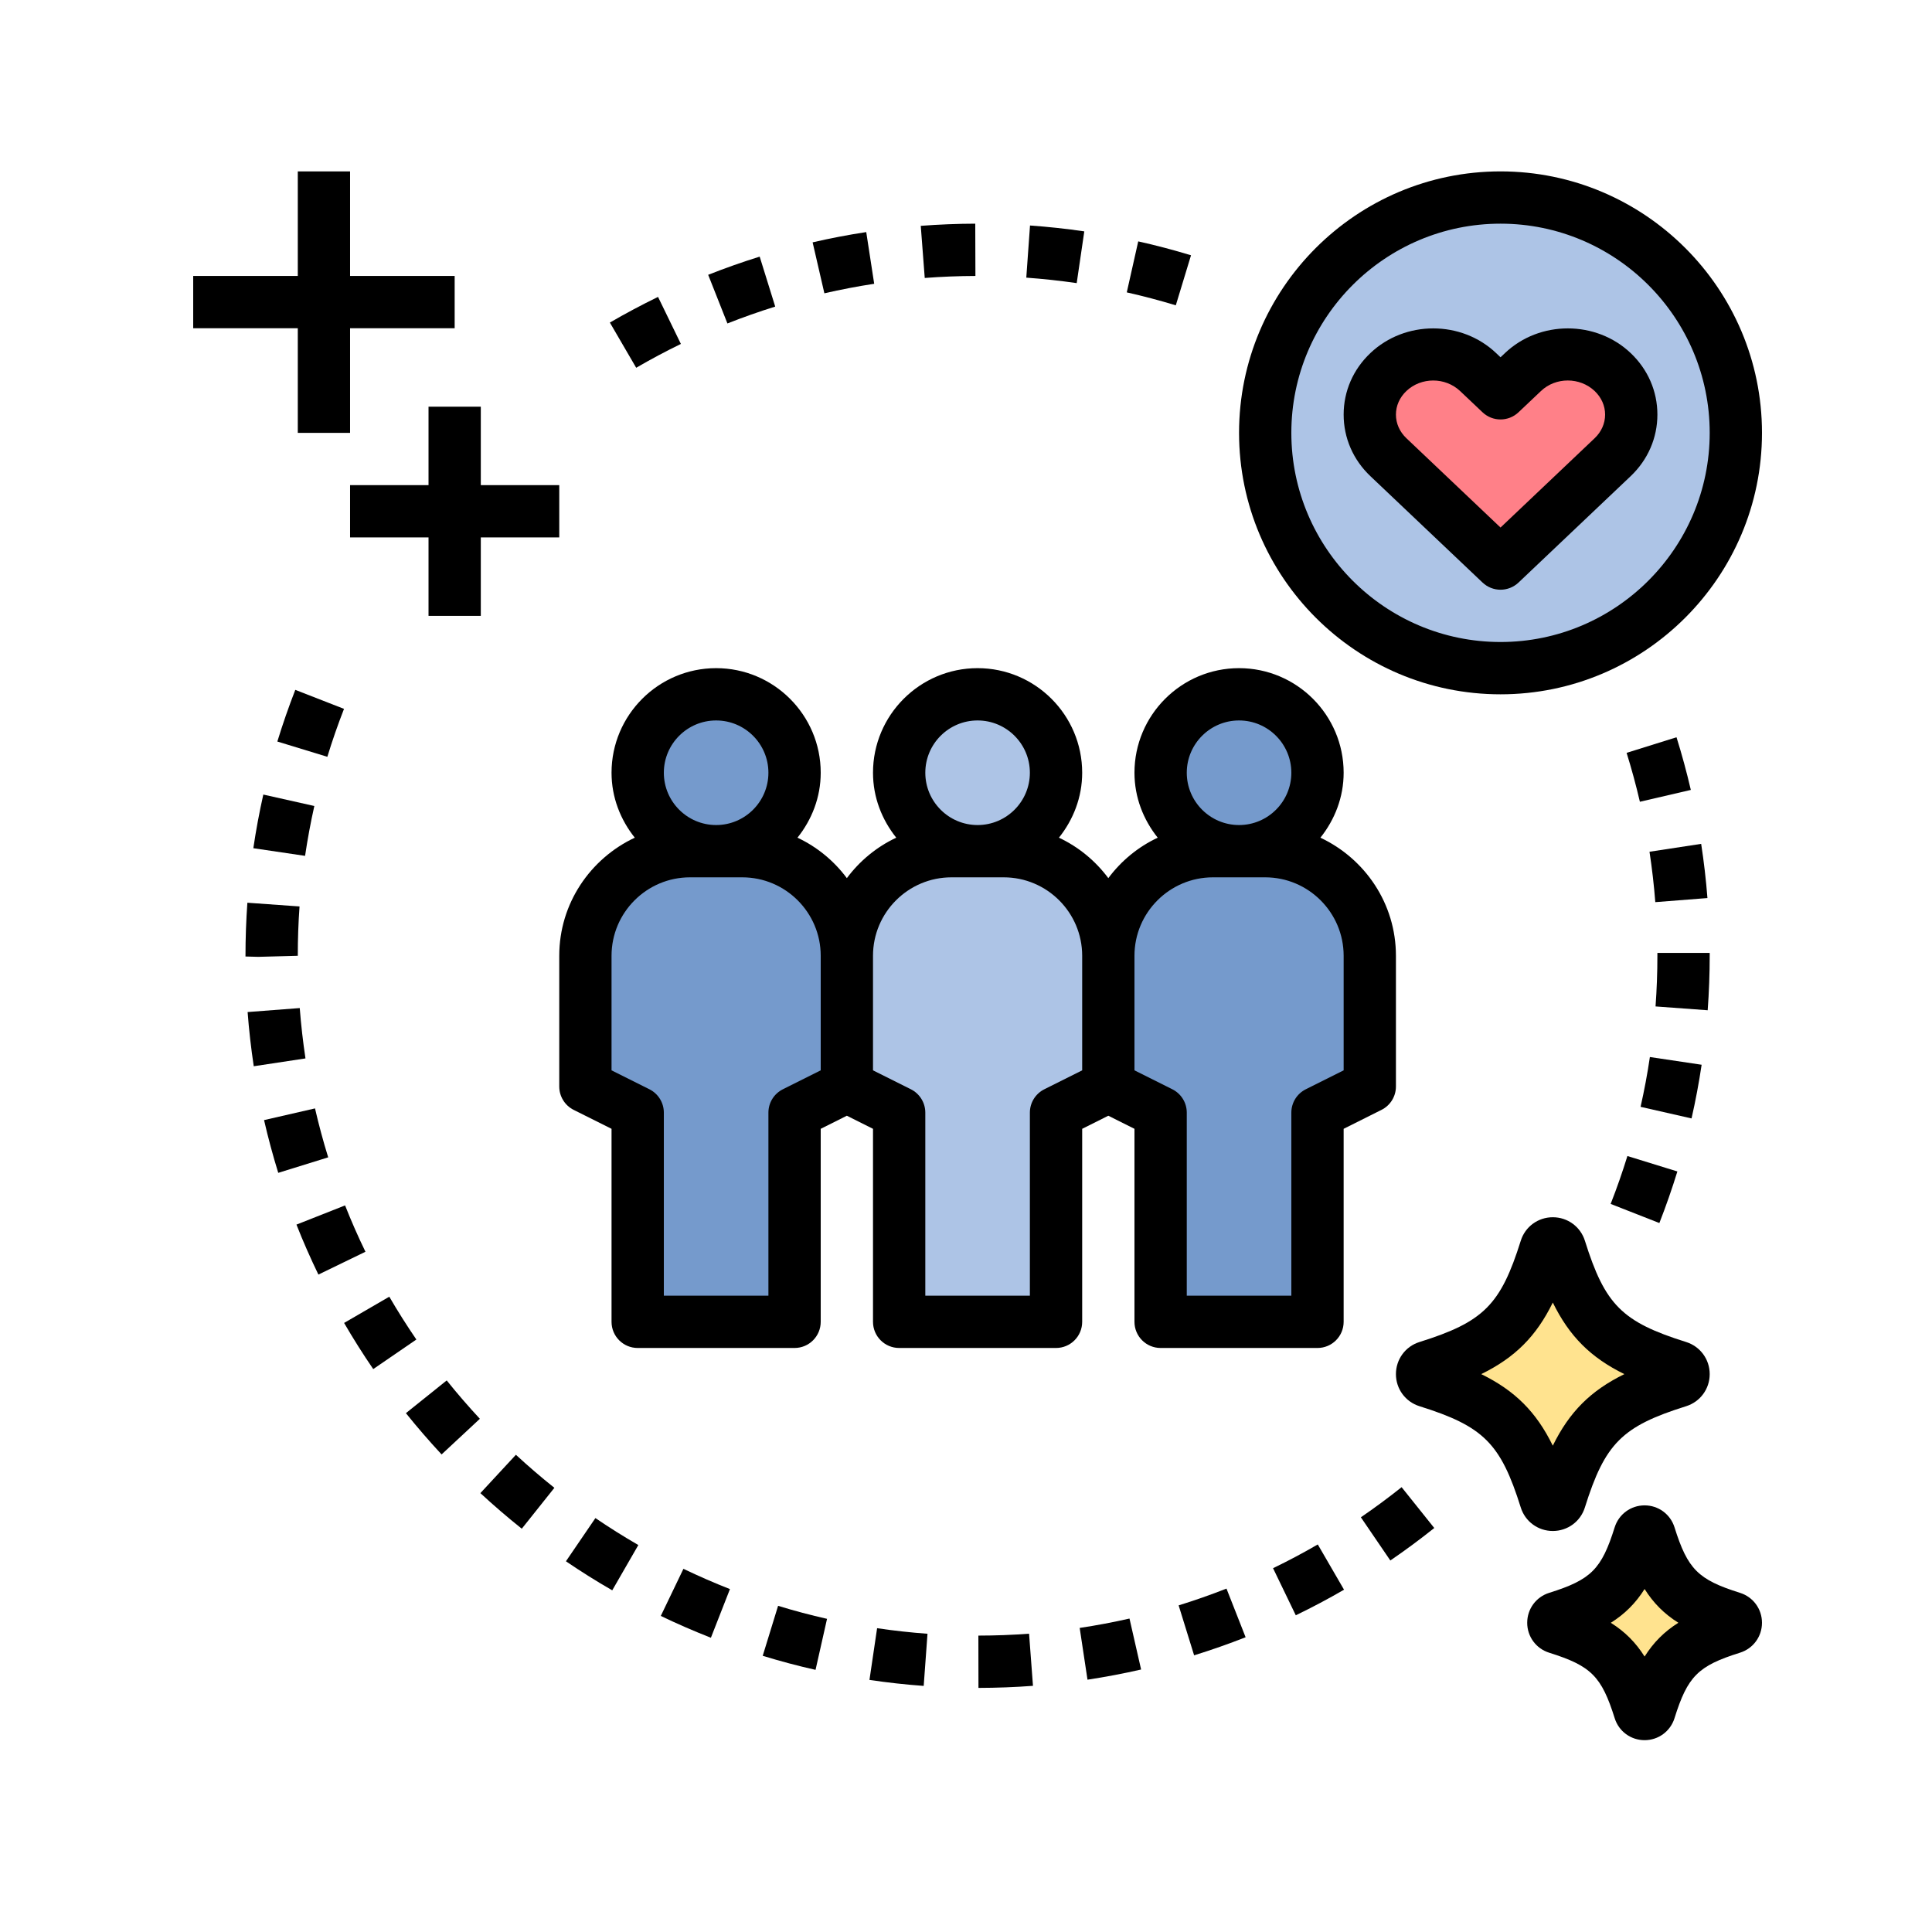 <svg xmlns="http://www.w3.org/2000/svg" xmlns:xlink="http://www.w3.org/1999/xlink" width="500" viewBox="0 0 375 375" height="500" preserveAspectRatio="xMidYMid meet"><defs><clipPath id="c93bd54412"><path d="M 240 33.266 L 342 33.266 L 342 135 L 240 135 Z M 240 33.266 " clip-rule="nonzero"></path></clipPath><clipPath id="f0ae5d3d4d"><path d="M 37.5 33.266 L 89 33.266 L 89 85 L 37.5 85 Z M 37.5 33.266 " clip-rule="nonzero"></path></clipPath><clipPath id="a2e84364a3"><path d="M 296 292 L 342 292 L 342 337.766 L 296 337.766 Z M 296 292 " clip-rule="nonzero"></path></clipPath></defs><path fill="#adc4e6" d="M 204.977 149.988 C 204.977 150.988 204.879 151.98 204.684 152.961 C 204.488 153.941 204.199 154.891 203.816 155.816 C 203.434 156.738 202.965 157.617 202.41 158.449 C 201.855 159.277 201.223 160.047 200.516 160.754 C 199.809 161.461 199.039 162.094 198.207 162.648 C 197.379 163.203 196.5 163.672 195.578 164.055 C 194.652 164.438 193.699 164.727 192.719 164.922 C 191.738 165.117 190.75 165.215 189.75 165.215 C 188.75 165.215 187.762 165.117 186.781 164.922 C 185.801 164.727 184.848 164.438 183.922 164.055 C 183 163.672 182.121 163.203 181.293 162.648 C 180.461 162.094 179.691 161.461 178.984 160.754 C 178.277 160.047 177.645 159.277 177.09 158.449 C 176.535 157.617 176.066 156.738 175.684 155.816 C 175.301 154.891 175.012 153.941 174.816 152.961 C 174.621 151.98 174.523 150.988 174.523 149.988 C 174.523 148.988 174.621 148 174.816 147.02 C 175.012 146.039 175.301 145.086 175.684 144.164 C 176.066 143.238 176.535 142.363 177.09 141.531 C 177.645 140.699 178.277 139.93 178.984 139.223 C 179.691 138.516 180.461 137.887 181.293 137.332 C 182.121 136.773 183 136.305 183.922 135.922 C 184.848 135.539 185.801 135.25 186.781 135.059 C 187.762 134.863 188.75 134.766 189.75 134.766 C 190.75 134.766 191.738 134.863 192.719 135.059 C 193.699 135.25 194.652 135.539 195.578 135.922 C 196.5 136.305 197.379 136.773 198.207 137.332 C 199.039 137.887 199.809 138.516 200.516 139.223 C 201.223 139.93 201.855 140.699 202.41 141.531 C 202.965 142.363 203.434 143.238 203.816 144.164 C 204.199 145.086 204.488 146.039 204.684 147.02 C 204.879 148 204.977 148.988 204.977 149.988 Z M 204.977 149.988 " fill-opacity="1" fill-rule="nonzero"></path><path fill="#adc4e6" d="M 194.824 165.215 L 184.676 165.215 C 173.465 165.215 164.375 174.305 164.375 185.516 L 164.375 210.891 L 174.523 215.965 L 174.523 256.562 L 204.977 256.562 L 204.977 215.965 L 215.125 210.891 L 215.125 185.516 C 215.125 174.305 206.035 165.215 194.824 165.215 Z M 194.824 165.215 " fill-opacity="1" fill-rule="nonzero"></path><path fill="#759acc" d="M 255.727 149.988 C 255.727 150.988 255.629 151.98 255.434 152.961 C 255.238 153.941 254.949 154.891 254.566 155.816 C 254.184 156.738 253.715 157.617 253.16 158.449 C 252.605 159.277 251.973 160.047 251.266 160.754 C 250.559 161.461 249.789 162.094 248.957 162.648 C 248.129 163.203 247.25 163.672 246.328 164.055 C 245.402 164.438 244.449 164.727 243.469 164.922 C 242.488 165.117 241.5 165.215 240.5 165.215 C 239.5 165.215 238.512 165.117 237.531 164.922 C 236.551 164.727 235.598 164.438 234.672 164.055 C 233.75 163.672 232.871 163.203 232.043 162.648 C 231.211 162.094 230.441 161.461 229.734 160.754 C 229.027 160.047 228.395 159.277 227.84 158.449 C 227.285 157.617 226.816 156.738 226.434 155.816 C 226.051 154.891 225.762 153.941 225.566 152.961 C 225.371 151.98 225.273 150.988 225.273 149.988 C 225.273 148.988 225.371 148 225.566 147.02 C 225.762 146.039 226.051 145.086 226.434 144.164 C 226.816 143.238 227.285 142.363 227.84 141.531 C 228.395 140.699 229.027 139.93 229.734 139.223 C 230.441 138.516 231.211 137.887 232.043 137.332 C 232.871 136.773 233.75 136.305 234.672 135.922 C 235.598 135.539 236.551 135.25 237.531 135.059 C 238.512 134.863 239.5 134.766 240.5 134.766 C 241.5 134.766 242.488 134.863 243.469 135.059 C 244.449 135.25 245.402 135.539 246.328 135.922 C 247.25 136.305 248.129 136.773 248.957 137.332 C 249.789 137.887 250.559 138.516 251.266 139.223 C 251.973 139.93 252.605 140.699 253.16 141.531 C 253.715 142.363 254.184 143.238 254.566 144.164 C 254.949 145.086 255.238 146.039 255.434 147.02 C 255.629 148 255.727 148.988 255.727 149.988 Z M 255.727 149.988 " fill-opacity="1" fill-rule="nonzero"></path><path fill="#759acc" d="M 245.574 165.215 L 235.426 165.215 C 224.215 165.215 215.125 174.305 215.125 185.516 L 215.125 210.891 L 225.273 215.965 L 225.273 256.562 L 255.727 256.562 L 255.727 215.965 L 265.875 210.891 L 265.875 185.516 C 265.875 174.305 256.785 165.215 245.574 165.215 Z M 245.574 165.215 " fill-opacity="1" fill-rule="nonzero"></path><path fill="#759acc" d="M 154.227 149.988 C 154.227 150.988 154.129 151.98 153.934 152.961 C 153.738 153.941 153.449 154.891 153.066 155.816 C 152.684 156.738 152.215 157.617 151.66 158.449 C 151.105 159.277 150.473 160.047 149.766 160.754 C 149.059 161.461 148.289 162.094 147.457 162.648 C 146.629 163.203 145.75 163.672 144.828 164.055 C 143.902 164.438 142.949 164.727 141.969 164.922 C 140.988 165.117 140 165.215 139 165.215 C 138 165.215 137.012 165.117 136.031 164.922 C 135.051 164.727 134.098 164.438 133.172 164.055 C 132.25 163.672 131.371 163.203 130.543 162.648 C 129.711 162.094 128.941 161.461 128.234 160.754 C 127.527 160.047 126.895 159.277 126.34 158.449 C 125.785 157.617 125.316 156.738 124.934 155.816 C 124.551 154.891 124.262 153.941 124.066 152.961 C 123.871 151.98 123.773 150.988 123.773 149.988 C 123.773 148.988 123.871 148 124.066 147.02 C 124.262 146.039 124.551 145.086 124.934 144.164 C 125.316 143.238 125.785 142.363 126.34 141.531 C 126.895 140.699 127.527 139.93 128.234 139.223 C 128.941 138.516 129.711 137.887 130.543 137.332 C 131.371 136.773 132.25 136.305 133.172 135.922 C 134.098 135.539 135.051 135.25 136.031 135.059 C 137.012 134.863 138 134.766 139 134.766 C 140 134.766 140.988 134.863 141.969 135.059 C 142.949 135.25 143.902 135.539 144.828 135.922 C 145.75 136.305 146.629 136.773 147.457 137.332 C 148.289 137.887 149.059 138.516 149.766 139.223 C 150.473 139.93 151.105 140.699 151.66 141.531 C 152.215 142.363 152.684 143.238 153.066 144.164 C 153.449 145.086 153.738 146.039 153.934 147.02 C 154.129 148 154.227 148.988 154.227 149.988 Z M 154.227 149.988 " fill-opacity="1" fill-rule="nonzero"></path><path fill="#759acc" d="M 144.074 165.215 L 133.926 165.215 C 122.715 165.215 113.625 174.305 113.625 185.516 L 113.625 210.891 L 123.773 215.965 L 123.773 256.562 L 154.227 256.562 L 154.227 215.965 L 164.375 210.891 L 164.375 185.516 C 164.375 174.305 155.285 165.215 144.074 165.215 Z M 144.074 165.215 " fill-opacity="1" fill-rule="nonzero"></path><path fill="#ffe38f" d="M 325.766 265.332 C 311.797 260.953 307.16 256.316 302.781 242.348 C 302.359 241.004 300.441 241.004 300.02 242.348 C 295.641 256.316 291 260.953 277.035 265.332 C 275.691 265.754 275.691 267.672 277.035 268.094 C 291 272.473 295.641 277.113 300.02 291.078 C 300.441 292.426 302.359 292.426 302.781 291.078 C 307.16 277.113 311.797 272.473 325.766 268.094 C 327.109 267.672 327.109 265.754 325.766 265.332 Z M 325.766 265.332 " fill-opacity="1" fill-rule="nonzero"></path><path fill="#ffe38f" d="M 336.219 314.012 C 326.469 310.957 323.234 307.719 320.176 297.973 C 319.883 297.031 318.543 297.031 318.25 297.973 C 315.195 307.719 311.957 310.957 302.207 314.012 C 301.27 314.309 301.27 315.648 302.207 315.941 C 311.957 318.996 315.195 322.234 318.25 331.984 C 318.543 332.922 319.883 332.922 320.176 331.984 C 323.234 322.234 326.469 318.996 336.219 315.941 C 337.16 315.648 337.16 314.309 336.219 314.012 Z M 336.219 314.012 " fill-opacity="1" fill-rule="nonzero"></path><path fill="#adc4e6" d="M 336.926 84.016 C 336.926 85.512 336.852 87.004 336.703 88.492 C 336.559 89.98 336.34 91.457 336.047 92.926 C 335.754 94.391 335.391 95.84 334.957 97.273 C 334.523 98.703 334.02 100.109 333.449 101.492 C 332.875 102.875 332.238 104.227 331.531 105.547 C 330.828 106.863 330.059 108.145 329.227 109.391 C 328.395 110.633 327.508 111.832 326.559 112.988 C 325.609 114.148 324.605 115.254 323.547 116.312 C 322.488 117.367 321.383 118.371 320.227 119.32 C 319.07 120.27 317.871 121.16 316.625 121.992 C 315.383 122.824 314.102 123.59 312.781 124.297 C 311.461 125 310.109 125.641 308.73 126.211 C 307.348 126.785 305.941 127.289 304.508 127.723 C 303.078 128.156 301.629 128.52 300.16 128.812 C 298.695 129.102 297.215 129.324 295.727 129.469 C 294.238 129.617 292.746 129.688 291.25 129.688 C 289.754 129.688 288.262 129.617 286.773 129.469 C 285.285 129.324 283.805 129.102 282.34 128.812 C 280.871 128.52 279.422 128.156 277.992 127.723 C 276.559 127.289 275.152 126.785 273.77 126.211 C 272.391 125.641 271.039 125 269.719 124.297 C 268.398 123.59 267.117 122.824 265.875 121.992 C 264.629 121.16 263.43 120.27 262.273 119.32 C 261.117 118.371 260.012 117.367 258.953 116.312 C 257.895 115.254 256.891 114.148 255.941 112.988 C 254.992 111.832 254.105 110.633 253.273 109.391 C 252.441 108.145 251.672 106.863 250.969 105.547 C 250.262 104.227 249.625 102.875 249.051 101.492 C 248.48 100.109 247.977 98.703 247.543 97.273 C 247.109 95.84 246.746 94.391 246.453 92.926 C 246.16 91.457 245.941 89.98 245.797 88.492 C 245.648 87.004 245.574 85.512 245.574 84.016 C 245.574 82.52 245.648 81.027 245.793 79.539 C 245.941 78.047 246.16 76.57 246.453 75.102 C 246.746 73.637 247.109 72.188 247.543 70.754 C 247.977 69.324 248.48 67.918 249.051 66.535 C 249.625 65.152 250.262 63.801 250.969 62.484 C 251.672 61.164 252.441 59.883 253.273 58.637 C 254.105 57.395 254.992 56.195 255.941 55.039 C 256.891 53.883 257.895 52.773 258.953 51.719 C 260.012 50.66 261.117 49.656 262.273 48.707 C 263.43 47.758 264.629 46.867 265.875 46.035 C 267.117 45.207 268.398 44.438 269.719 43.734 C 271.039 43.027 272.391 42.387 273.77 41.816 C 275.152 41.242 276.559 40.738 277.992 40.305 C 279.422 39.871 280.871 39.508 282.34 39.219 C 283.805 38.926 285.285 38.707 286.773 38.559 C 288.262 38.414 289.754 38.34 291.25 38.34 C 292.746 38.34 294.238 38.414 295.727 38.559 C 297.215 38.707 298.695 38.926 300.16 39.219 C 301.629 39.508 303.078 39.871 304.508 40.305 C 305.941 40.738 307.348 41.242 308.73 41.816 C 310.109 42.387 311.461 43.027 312.781 43.734 C 314.102 44.438 315.383 45.207 316.625 46.035 C 317.871 46.867 319.07 47.758 320.227 48.707 C 321.383 49.656 322.488 50.66 323.547 51.719 C 324.605 52.773 325.609 53.883 326.559 55.039 C 327.508 56.195 328.395 57.395 329.227 58.637 C 330.059 59.883 330.828 61.164 331.531 62.484 C 332.238 63.801 332.875 65.152 333.449 66.535 C 334.02 67.918 334.523 69.324 334.957 70.754 C 335.391 72.188 335.754 73.637 336.047 75.102 C 336.34 76.57 336.559 78.047 336.703 79.539 C 336.852 81.027 336.926 82.52 336.926 84.016 Z M 336.926 84.016 " fill-opacity="1" fill-rule="nonzero"></path><path fill="#ff8088" d="M 295.605 72.211 L 291.25 76.34 L 286.895 72.211 C 282.086 67.648 274.289 67.648 269.484 72.211 C 264.672 76.773 264.672 84.172 269.484 88.734 L 291.25 109.391 L 313.016 88.734 C 317.828 84.172 317.828 76.773 313.016 72.211 C 308.211 67.648 300.41 67.648 295.605 72.211 Z M 295.605 72.211 " fill-opacity="1" fill-rule="nonzero"></path><path fill="#000000" d="M 260.801 256.562 L 260.801 219.102 L 268.145 215.426 C 269.863 214.57 270.949 212.812 270.949 210.891 L 270.949 185.516 C 270.949 175.363 264.922 166.652 256.289 162.594 C 259.062 159.121 260.801 154.773 260.801 149.988 C 260.801 138.793 251.695 129.688 240.5 129.688 C 229.305 129.688 220.199 138.793 220.199 149.988 C 220.199 154.773 221.938 159.121 224.711 162.594 C 220.895 164.387 217.617 167.098 215.125 170.445 C 212.629 167.098 209.355 164.387 205.539 162.594 C 208.312 159.121 210.051 154.773 210.051 149.988 C 210.051 138.793 200.945 129.688 189.75 129.688 C 178.555 129.688 169.449 138.793 169.449 149.988 C 169.449 154.773 171.188 159.121 173.961 162.594 C 170.145 164.387 166.867 167.098 164.375 170.445 C 161.879 167.098 158.605 164.387 154.789 162.594 C 157.562 159.121 159.301 154.773 159.301 149.988 C 159.301 138.793 150.195 129.688 139 129.688 C 127.805 129.688 118.699 138.793 118.699 149.988 C 118.699 154.773 120.438 159.121 123.211 162.594 C 114.578 166.652 108.551 175.363 108.551 185.516 L 108.551 210.891 C 108.551 212.812 109.637 214.57 111.355 215.43 L 118.699 219.102 L 118.699 256.562 C 118.699 259.371 120.973 261.641 123.773 261.641 L 154.227 261.641 C 157.027 261.641 159.301 259.371 159.301 256.562 L 159.301 219.102 L 164.375 216.562 L 169.449 219.102 L 169.449 256.562 C 169.449 259.371 171.723 261.641 174.523 261.641 L 204.977 261.641 C 207.777 261.641 210.051 259.371 210.051 256.562 L 210.051 219.102 L 215.125 216.562 L 220.199 219.102 L 220.199 256.562 C 220.199 259.371 222.473 261.641 225.273 261.641 L 255.727 261.641 C 258.527 261.641 260.801 259.371 260.801 256.562 Z M 240.5 139.84 C 246.098 139.84 250.648 144.391 250.648 149.988 C 250.648 155.586 246.098 160.141 240.5 160.141 C 234.902 160.141 230.352 155.586 230.352 149.988 C 230.352 144.391 234.902 139.84 240.5 139.84 Z M 189.75 139.84 C 195.348 139.84 199.898 144.391 199.898 149.988 C 199.898 155.586 195.348 160.141 189.75 160.141 C 184.152 160.141 179.602 155.586 179.602 149.988 C 179.602 144.391 184.152 139.84 189.75 139.84 Z M 139 139.84 C 144.598 139.84 149.148 144.391 149.148 149.988 C 149.148 155.586 144.598 160.141 139 160.141 C 133.402 160.141 128.852 155.586 128.852 149.988 C 128.852 144.391 133.402 139.84 139 139.84 Z M 151.957 211.426 C 150.234 212.285 149.148 214.039 149.148 215.965 L 149.148 251.488 L 128.852 251.488 L 128.852 215.965 C 128.852 214.039 127.766 212.285 126.043 211.422 L 118.699 207.754 L 118.699 185.516 C 118.699 177.121 125.531 170.289 133.926 170.289 L 144.074 170.289 C 152.469 170.289 159.301 177.121 159.301 185.516 L 159.301 207.754 Z M 202.707 211.426 C 200.984 212.285 199.898 214.039 199.898 215.965 L 199.898 251.488 L 179.602 251.488 L 179.602 215.965 C 179.602 214.039 178.516 212.285 176.793 211.422 L 169.449 207.754 L 169.449 185.516 C 169.449 177.121 176.281 170.289 184.676 170.289 L 194.824 170.289 C 203.219 170.289 210.051 177.121 210.051 185.516 L 210.051 207.754 Z M 250.648 215.965 L 250.648 251.488 L 230.352 251.488 L 230.352 215.965 C 230.352 214.039 229.266 212.285 227.543 211.422 L 220.199 207.754 L 220.199 185.516 C 220.199 177.121 227.031 170.289 235.426 170.289 L 245.574 170.289 C 253.969 170.289 260.801 177.121 260.801 185.516 L 260.801 207.754 L 253.457 211.426 C 251.734 212.285 250.648 214.039 250.648 215.965 Z M 250.648 215.965 " fill-opacity="1" fill-rule="nonzero"></path><g clip-path="url(#c93bd54412)"><path fill="#000000" d="M 291.25 33.266 C 263.266 33.266 240.5 56.031 240.5 84.016 C 240.5 111.996 263.266 134.766 291.25 134.766 C 319.234 134.766 342 111.996 342 84.016 C 342 56.031 319.234 33.266 291.25 33.266 Z M 291.25 124.613 C 268.863 124.613 250.648 106.398 250.648 84.016 C 250.648 61.629 268.863 43.414 291.25 43.414 C 313.637 43.414 331.852 61.629 331.852 84.016 C 331.852 106.398 313.637 124.613 291.25 124.613 Z M 291.25 124.613 " fill-opacity="1" fill-rule="nonzero"></path></g><path fill="#000000" d="M 292.113 68.531 L 291.25 69.348 L 290.391 68.531 C 283.664 62.145 272.715 62.145 265.992 68.531 C 262.641 71.703 260.801 75.941 260.801 80.473 C 260.801 85 262.641 89.246 265.988 92.418 L 287.758 113.07 C 288.738 113.996 289.992 114.465 291.25 114.465 C 292.508 114.465 293.762 113.996 294.742 113.074 L 316.512 92.422 C 319.859 89.242 321.699 84.992 321.699 80.473 C 321.699 75.941 319.859 71.703 316.512 68.531 C 309.785 62.145 298.836 62.145 292.113 68.531 Z M 309.523 85.055 L 291.25 102.395 L 272.977 85.055 C 271.672 83.816 270.949 82.191 270.949 80.473 C 270.949 78.758 271.672 77.137 272.977 75.898 C 274.41 74.535 276.301 73.855 278.188 73.855 C 280.074 73.855 281.961 74.539 283.402 75.898 L 287.758 80.023 C 289.719 81.879 292.781 81.879 294.742 80.023 L 299.098 75.898 C 301.969 73.164 306.648 73.176 309.523 75.898 C 310.828 77.137 311.551 78.758 311.551 80.473 C 311.551 82.191 310.828 83.816 309.523 85.055 Z M 309.523 85.055 " fill-opacity="1" fill-rule="nonzero"></path><path fill="#000000" d="M 301.398 297.164 C 304.262 297.164 306.77 295.332 307.621 292.602 C 311.531 280.152 314.832 276.844 327.289 272.941 C 330.012 272.082 331.852 269.582 331.852 266.715 C 331.852 263.848 330.012 261.344 327.289 260.488 C 314.84 256.586 311.535 253.277 307.629 240.828 C 306.77 238.098 304.262 236.266 301.398 236.266 C 298.539 236.266 296.031 238.098 295.18 240.828 C 291.27 253.277 287.965 256.586 275.512 260.488 C 272.781 261.344 270.949 263.852 270.949 266.715 C 270.949 269.578 272.781 272.082 275.512 272.941 C 287.961 276.844 291.27 280.152 295.18 292.602 C 296.031 295.332 298.539 297.164 301.398 297.164 Z M 287.508 266.715 C 294.062 263.5 298.188 259.375 301.398 252.824 C 304.613 259.375 308.742 263.5 315.289 266.715 C 308.738 269.926 304.613 274.051 301.398 280.605 C 298.188 274.051 294.055 269.926 287.508 266.715 Z M 287.508 266.715 " fill-opacity="1" fill-rule="nonzero"></path><path fill="#000000" d="M 93.324 119.539 L 93.324 104.312 L 108.551 104.312 L 108.551 94.164 L 93.324 94.164 L 93.324 78.938 L 83.176 78.938 L 83.176 94.164 L 67.949 94.164 L 67.949 104.312 L 83.176 104.312 L 83.176 119.539 Z M 93.324 119.539 " fill-opacity="1" fill-rule="nonzero"></path><g clip-path="url(#f0ae5d3d4d)"><path fill="#000000" d="M 57.801 84.016 L 67.949 84.016 L 67.949 63.715 L 88.25 63.715 L 88.25 53.562 L 67.949 53.562 L 67.949 33.266 L 57.801 33.266 L 57.801 53.562 L 37.5 53.562 L 37.5 63.715 L 57.801 63.715 Z M 57.801 84.016 " fill-opacity="1" fill-rule="nonzero"></path></g><path fill="#000000" d="M 189.902 317.469 L 189.918 327.621 C 193.461 327.613 197.023 327.48 200.5 327.219 L 199.742 317.098 C 196.512 317.344 193.199 317.465 189.902 317.469 Z M 189.902 317.469 " fill-opacity="1" fill-rule="nonzero"></path><path fill="#000000" d="M 168.762 326.07 C 172.25 326.59 175.797 326.98 179.289 327.234 L 180.027 317.113 C 176.785 316.875 173.496 316.516 170.246 316.031 Z M 168.762 326.07 " fill-opacity="1" fill-rule="nonzero"></path><path fill="#000000" d="M 209.566 315.98 L 211.082 326.027 C 214.562 325.496 218.062 324.84 221.488 324.051 L 219.234 314.16 C 216.047 314.883 212.801 315.496 209.566 315.98 Z M 209.566 315.98 " fill-opacity="1" fill-rule="nonzero"></path><path fill="#000000" d="M 148.043 321.391 C 151.41 322.422 154.859 323.348 158.297 324.117 L 160.527 314.215 C 157.34 313.496 154.145 312.648 151.027 311.688 Z M 148.043 321.391 " fill-opacity="1" fill-rule="nonzero"></path><path fill="#000000" d="M 228.773 311.602 L 231.777 321.297 C 235.141 320.254 238.504 319.074 241.773 317.789 L 238.059 308.344 C 235.02 309.543 231.898 310.633 228.773 311.602 Z M 228.773 311.602 " fill-opacity="1" fill-rule="nonzero"></path><path fill="#000000" d="M 128.258 313.652 C 131.434 315.18 134.707 316.602 137.984 317.887 L 141.684 308.441 C 138.645 307.25 135.605 305.922 132.652 304.508 Z M 128.258 313.652 " fill-opacity="1" fill-rule="nonzero"></path><path fill="#000000" d="M 247.098 304.387 L 251.512 313.527 C 254.695 311.988 257.848 310.32 260.875 308.559 L 255.781 299.777 C 252.973 301.406 250.051 302.961 247.098 304.387 Z M 247.098 304.387 " fill-opacity="1" fill-rule="nonzero"></path><path fill="#000000" d="M 109.848 303.043 C 112.758 305.027 115.777 306.922 118.836 308.68 L 123.902 299.891 C 121.07 298.254 118.262 296.496 115.57 294.656 Z M 109.848 303.043 " fill-opacity="1" fill-rule="nonzero"></path><path fill="#000000" d="M 264.145 294.504 L 269.863 302.891 C 272.762 300.91 275.629 298.789 278.391 296.586 L 272.051 288.66 C 269.488 290.703 266.828 292.668 264.145 294.504 Z M 264.145 294.504 " fill-opacity="1" fill-rule="nonzero"></path><path fill="#000000" d="M 93.242 289.816 C 95.809 292.191 98.512 294.516 101.277 296.723 L 107.605 288.785 C 105.031 286.734 102.52 284.574 100.137 282.371 Z M 93.242 289.816 " fill-opacity="1" fill-rule="nonzero"></path><path fill="#000000" d="M 78.785 274.293 C 80.984 277.027 83.312 279.723 85.711 282.305 L 93.141 275.387 C 90.914 272.992 88.746 270.484 86.707 267.941 Z M 78.785 274.293 " fill-opacity="1" fill-rule="nonzero"></path><path fill="#000000" d="M 75.562 251.688 L 66.789 256.781 C 68.551 259.816 70.453 262.828 72.445 265.738 L 80.816 260 C 78.969 257.301 77.195 254.5 75.562 251.688 Z M 75.562 251.688 " fill-opacity="1" fill-rule="nonzero"></path><path fill="#000000" d="M 66.98 233.969 L 57.543 237.695 C 58.824 240.957 60.262 244.215 61.801 247.395 L 70.934 242.965 C 69.504 240.02 68.172 236.996 66.98 233.969 Z M 66.98 233.969 " fill-opacity="1" fill-rule="nonzero"></path><path fill="#000000" d="M 322.082 237.391 C 323.363 234.113 324.543 230.738 325.578 227.379 L 315.879 224.383 C 314.914 227.504 313.824 230.633 312.625 233.68 Z M 322.082 237.391 " fill-opacity="1" fill-rule="nonzero"></path><path fill="#000000" d="M 61.145 215.141 L 51.254 217.41 C 52.039 220.84 52.969 224.281 54.008 227.648 L 63.703 224.641 C 62.734 221.52 61.875 218.324 61.145 215.141 Z M 61.145 215.141 " fill-opacity="1" fill-rule="nonzero"></path><path fill="#000000" d="M 318.434 214.836 L 328.328 217.086 C 329.105 213.672 329.766 210.168 330.285 206.668 L 320.242 205.168 C 319.762 208.422 319.152 211.672 318.434 214.836 Z M 318.434 214.836 " fill-opacity="1" fill-rule="nonzero"></path><path fill="#000000" d="M 58.18 195.664 L 48.062 196.438 C 48.324 199.934 48.73 203.477 49.254 206.957 L 59.293 205.438 C 58.805 202.207 58.43 198.918 58.18 195.664 Z M 58.18 195.664 " fill-opacity="1" fill-rule="nonzero"></path><path fill="#000000" d="M 331.852 185.441 L 331.852 184.961 L 321.699 184.961 L 321.699 185.516 C 321.699 188.793 321.578 192.098 321.34 195.348 L 331.461 196.09 C 331.719 192.598 331.852 189.035 331.852 185.441 Z M 331.852 185.441 " fill-opacity="1" fill-rule="nonzero"></path><path fill="#000000" d="M 57.801 185.516 C 57.801 182.32 57.91 179.098 58.141 175.941 L 48.016 175.219 C 47.773 178.617 47.648 182.078 47.648 185.656 L 50.121 185.723 Z M 57.801 185.516 " fill-opacity="1" fill-rule="nonzero"></path><path fill="#000000" d="M 320.168 165.324 C 320.66 168.543 321.039 171.832 321.293 175.105 L 331.414 174.312 C 331.141 170.797 330.727 167.25 330.195 163.793 Z M 320.168 165.324 " fill-opacity="1" fill-rule="nonzero"></path><path fill="#000000" d="M 49.172 164.637 L 59.215 166.121 C 59.691 162.895 60.297 159.641 61.012 156.445 L 51.109 154.223 C 50.336 157.664 49.684 161.164 49.172 164.637 Z M 49.172 164.637 " fill-opacity="1" fill-rule="nonzero"></path><path fill="#000000" d="M 315.723 146.129 C 316.691 149.234 317.559 152.43 318.301 155.621 L 328.188 153.324 C 327.391 149.887 326.457 146.453 325.41 143.102 Z M 315.723 146.129 " fill-opacity="1" fill-rule="nonzero"></path><path fill="#000000" d="M 66.773 137.59 L 57.316 133.902 C 56.039 137.18 54.867 140.555 53.832 143.93 L 63.539 146.895 C 64.492 143.762 65.586 140.633 66.773 137.59 Z M 66.773 137.59 " fill-opacity="1" fill-rule="nonzero"></path><path fill="#000000" d="M 123.484 71.383 C 126.293 69.75 129.211 68.191 132.16 66.758 L 127.723 57.629 C 124.547 59.176 121.398 60.852 118.375 62.609 Z M 123.484 71.383 " fill-opacity="1" fill-rule="nonzero"></path><path fill="#000000" d="M 141.191 62.781 C 144.23 61.582 147.352 60.48 150.469 59.508 L 147.453 49.812 C 144.094 50.859 140.73 52.047 137.457 53.34 Z M 141.191 62.781 " fill-opacity="1" fill-rule="nonzero"></path><path fill="#000000" d="M 228.223 59.262 L 231.176 49.551 C 227.793 48.523 224.348 47.609 220.93 46.852 L 218.707 56.75 C 221.887 57.469 225.082 58.309 228.223 59.262 Z M 228.223 59.262 " fill-opacity="1" fill-rule="nonzero"></path><path fill="#000000" d="M 160.012 56.93 C 163.172 56.203 166.426 55.578 169.68 55.082 L 168.137 45.047 C 164.633 45.582 161.137 46.25 157.73 47.039 Z M 160.012 56.93 " fill-opacity="1" fill-rule="nonzero"></path><path fill="#000000" d="M 208.988 54.953 L 210.461 44.91 C 207.004 44.402 203.461 44.02 199.926 43.77 L 199.203 53.891 C 202.492 54.129 205.781 54.488 208.988 54.953 Z M 208.988 54.953 " fill-opacity="1" fill-rule="nonzero"></path><path fill="#000000" d="M 179.492 53.953 C 182.773 53.703 186.082 53.574 189.328 53.562 L 189.297 43.414 C 185.801 43.426 182.238 43.566 178.719 43.836 Z M 179.492 53.953 " fill-opacity="1" fill-rule="nonzero"></path><g clip-path="url(#a2e84364a3)"><path fill="#000000" d="M 337.73 309.168 C 329.598 306.613 327.578 304.594 325.02 296.449 C 324.219 293.902 321.887 292.191 319.215 292.191 C 316.539 292.191 314.211 293.902 313.406 296.453 C 310.855 304.594 308.836 306.617 300.699 309.168 C 298.148 309.965 296.43 312.297 296.43 314.984 C 296.43 317.656 298.148 319.992 300.691 320.789 C 308.836 323.348 310.855 325.359 313.414 333.512 C 314.211 336.055 316.543 337.766 319.215 337.766 C 321.883 337.766 324.219 336.055 325.02 333.5 C 327.57 325.359 329.59 323.34 337.727 320.789 C 340.285 319.992 342 317.656 342 314.984 C 342 312.297 340.285 309.969 337.73 309.168 Z M 319.215 321.535 C 317.492 318.801 315.398 316.703 312.656 314.984 C 315.398 313.258 317.492 311.16 319.215 308.426 C 320.934 311.16 323.031 313.258 325.77 314.977 C 323.031 316.703 320.938 318.801 319.215 321.535 Z M 319.215 321.535 " fill-opacity="1" fill-rule="nonzero"></path></g></svg>